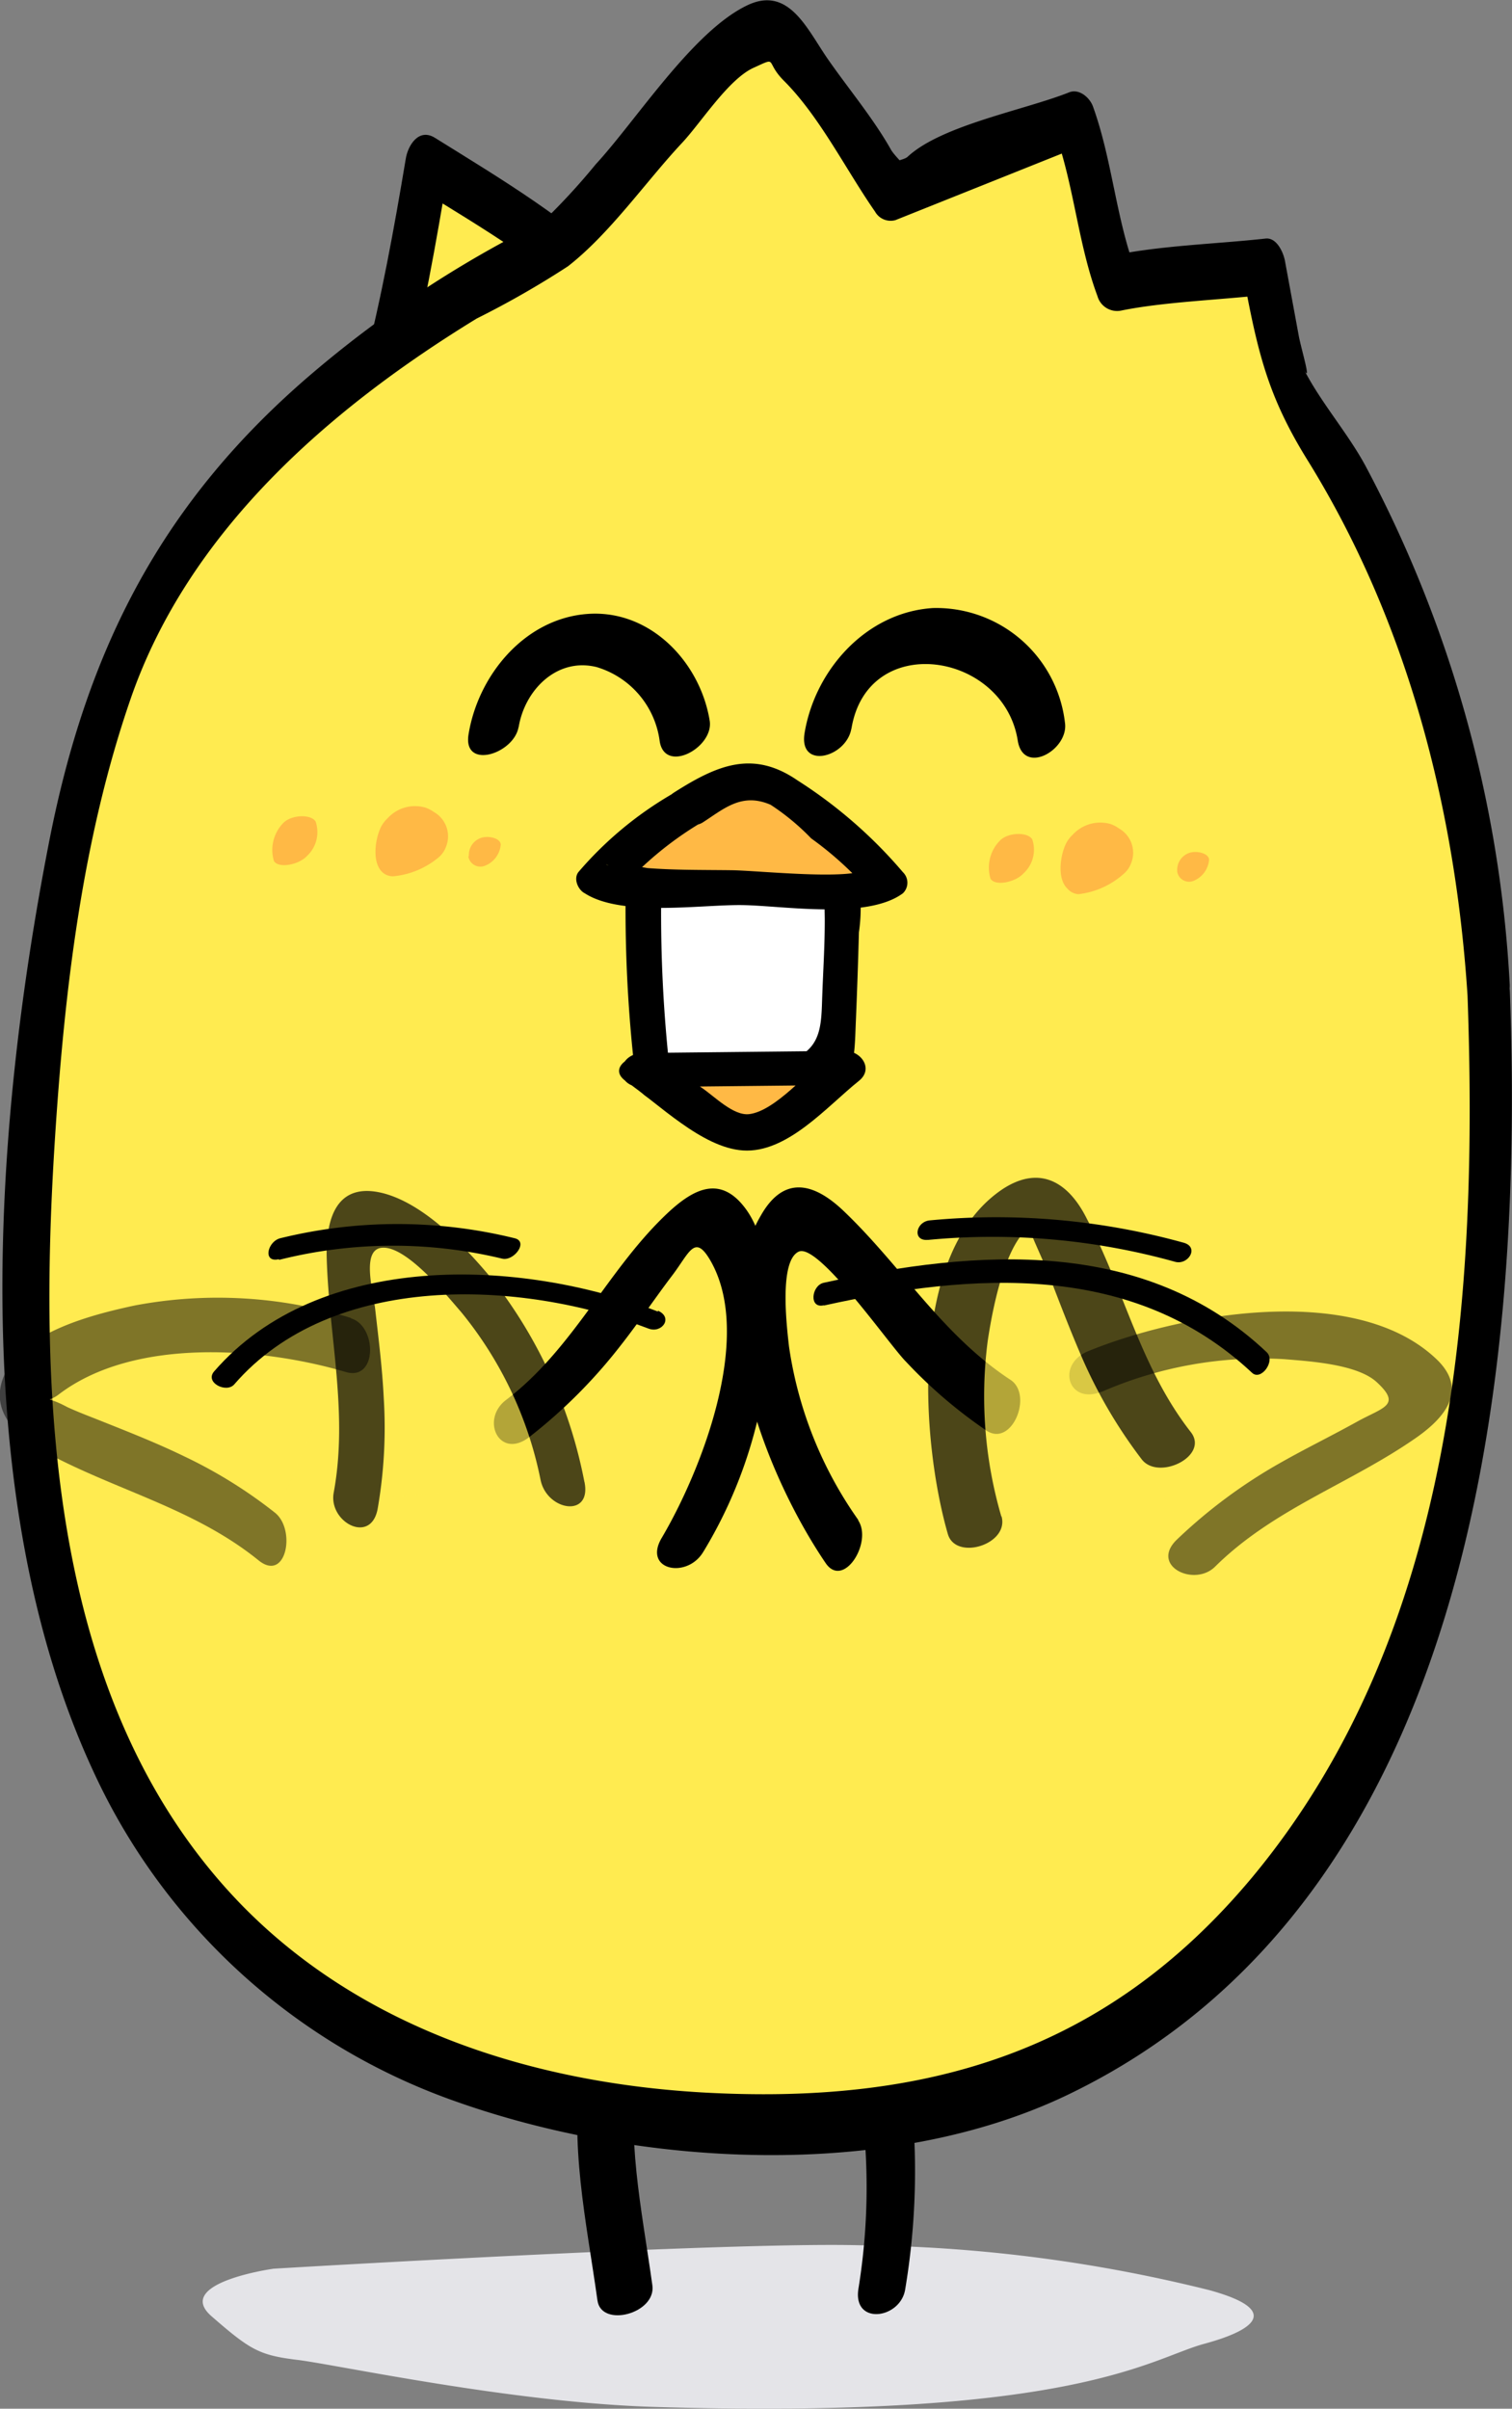 <svg xmlns="http://www.w3.org/2000/svg" viewBox="0 0 84.55 134.69"><rect x="0" y="0" width="84.55" height="134.69" fill="#808080" stroke="none"/><defs><style>.cls-1{isolation:isolate;}.cls-2{fill:#e4e4e8;mix-blend-mode:multiply;}.cls-3{fill:#ffeb50;}.cls-4{opacity:0.5;}.cls-5{opacity:0.7;}.cls-6{fill:#ffb945;}.cls-7{fill:#fff;}</style></defs><g class="cls-1"><g id="圖層_2" data-name="圖層 2"><g id="圖層_1-2" data-name="圖層 1"><path class="cls-2" d="M15.3,126.86s-5.63.78-3.47,2.66,2.66,2.18,4.81,2.44,12,2.4,20,2.63c23.52.71,27.64-2.7,30.7-3.53s4.15-1.94.29-3a84,84,0,0,0-19.52-2.51C40.45,125.35,15.3,126.86,15.3,126.86Z"/><path d="M32.54,115.32c-.73,4.58.24,8.8.87,13.32.22,1.54,3.29.73,3.07-.85-.6-4.33-1.5-8.3-.81-12.68.27-1.65-2.89-1.29-3.13.21Z"/><path d="M48,116.62A35.39,35.39,0,0,1,48,128c-.31,2.05,2.37,1.67,2.62,0a40,40,0,0,0,.06-12.83c-.27-1.78-2.88-.06-2.65,1.41Z"/><path class="cls-3" d="M21.46,21.17c1.11-4.13,2.43-12,2.43-12s8,4.91,10.48,7.54Z"/><path d="M22.59,21.83c1.07-4.08,1.8-8.26,2.49-12.41l-1.61,1.17c3.5,2.16,7.3,4.39,10.21,7.33l.17-2.71L21,19.69c-1.42.49-.59,3.52,1,3l12.9-4.47c1-.36.76-2.12.18-2.71C32,12.36,28,10,24.31,7.7c-.9-.55-1.5.43-1.62,1.18-.65,3.89-1.36,7.8-2.35,11.63C19.92,22.09,22.06,23.85,22.59,21.83Z"/><path class="cls-3" d="M83.24,55.37C82.15,34.15,71.91,21.58,71.91,21.58l-1.24-6.67-8.13.89c-.37.76-.83-5-2.5-9.12l-10.2,4.08L44,2.41s-.52-1.28-1.6-.84C40.24,3.6,31,13.75,31,13.75s-13.89,6.43-21.6,18C2.43,42.2,1.58,67.07,1.68,69.05l.05,4.45c.09,3.34.3,6.57.6,9.61,2,20.51,14.49,35.53,40.52,35.53,10.49,0,17.65-1.91,24.55-8.85C78.21,98.91,81.67,87.67,82.72,73.65,82.72,73.65,83.45,59.44,83.24,55.37Z"/><path d="M84.42,55a69.42,69.42,0,0,0-8.09-29c-1-1.83-2.48-3.51-3.42-5.35.46.88-.14-1.12-.28-1.85l-.78-4.23c-.09-.46-.46-1.3-1.08-1.23-2.82.31-5.8.38-8.58.95l1.3.81c-1.09-2.92-1.3-6.17-2.37-9.14-.17-.48-.74-1-1.3-.81-2.49,1-7.16,1.84-9.07,3.62-.28.26-1.68.33-.55.63.95.25,0-.44-.36-1-1-1.78-2.39-3.43-3.55-5.1s-2.18-4.12-4.51-3c-3.05,1.46-6.19,6.42-8.47,8.89a36.67,36.67,0,0,1-3,3.25c.65-.56-.76.35-1.36.66a62.53,62.53,0,0,0-11.46,7.75C9.08,28,4.87,36.25,2.76,47-.41,63.19-1.87,83.79,5.23,99.07a35.07,35.07,0,0,0,20.18,18.41c10.35,3.69,24.24,4.5,34.33-.36,22.38-10.78,25.51-39.79,24.69-61.67-.07-2-2.46-2.15-2.38-.15C82.69,72.46,81.4,91.3,70,105c-8.21,9.82-18.29,12.72-30.81,12-9.46-.56-18.92-3.56-25.67-10.47C2.72,95.44,2.14,78.24,3.07,63.71c.53-8.26,1.52-16.79,4.24-24.65,3.24-9.36,11.1-16.2,19.35-21.25a51,51,0,0,0,5.1-2.92c2.36-1.84,4.35-4.73,6.38-6.9,1.06-1.13,2.59-3.56,4-4.2s.6-.37,1.7.73c2,2,3.48,5,5.09,7.31a1,1,0,0,0,1.14.48l10.2-4.08L59,7.42c1.07,3,1.28,6.21,2.37,9.14a1.14,1.14,0,0,0,1.31.81c2.34-.48,5.37-.59,7.94-.87L69.5,15.26c.82,4.41,1.37,6.86,3.64,10.51,5.57,9,8.26,19.47,8.93,30C82.2,57.82,84.53,56.8,84.42,55Z"/><path class="cls-3" d="M47.07,86.22a24.7,24.7,0,0,1-4.16-10.37c-.13-1-.52-7,1.36-7.91,1.29-.61,3.56,3,6.43,6.14a23.09,23.09,0,0,0,5.14,4.52"/><path d="M48,85a22.31,22.31,0,0,1-3.88-9.71c-.13-1.14-.56-4.78.54-5.3s5.07,5.22,6,6.15A26.71,26.71,0,0,0,55.17,80c1.42.93,2.61-2,1.34-2.84-3.84-2.52-6.08-6.34-9.34-9.45-1.67-1.59-3.35-2-4.63.27-3.3,5.66.44,14.73,3.62,19.41,1,1.5,2.66-1.16,1.82-2.39Z"/><g class="cls-4"><path class="cls-3" d="M61.24,76.69a24.68,24.68,0,0,1,11-1.91c1,.08,7,1,7.45,3,.32,1.39-3.66,2.86-7.35,5a23.23,23.23,0,0,0-5.49,4.09"/><path d="M61.6,77.83A22.34,22.34,0,0,1,71.8,76c1.45.12,4.1.28,5.19,1.29,1.41,1.3.35,1.4-1.11,2.21S73,81,71.61,81.79a28.91,28.91,0,0,0-5.82,4.32c-1.48,1.46,1,2.65,2.16,1.49,3.31-3.27,7.57-4.63,11.29-7.24,1.7-1.2,2.85-2.76,1-4.44-4.64-4.28-14.41-2.4-19.38-.37-1.81.74-1.14,3,.71,2.28Z"/></g><g class="cls-5"><path class="cls-3" d="M54.47,85.29a24.7,24.7,0,0,1-.62-11.15c.2-1,1.76-6.82,3.83-7.06,1.41-.16,2.41,4,4.11,7.88a23.26,23.26,0,0,0,3.43,5.93"/><path d="M56,84.82A24,24,0,0,1,55.23,75c.25-1.69.93-5.32,2.32-6.37.47-.35-.15-.27.25.68.3.7.62,1.39.9,2.1.59,1.52,1.15,3,1.82,4.54a27.31,27.31,0,0,0,3.33,5.66c.94,1.2,3.78-.19,2.74-1.53-2.83-3.62-3.74-8-5.82-11.94-1-2-2.57-3-4.64-1.69C50.69,70,51.54,80.7,53,85.77c.43,1.53,3.47.59,3-1Z"/></g><path class="cls-3" d="M38.19,86.35a24.69,24.69,0,0,0,3.47-10.62c.07-1,.05-7-1.88-7.8-1.33-.52-3.35,3.21-6,6.55a23.24,23.24,0,0,1-4.83,4.85"/><path d="M39.35,86.74A25.67,25.67,0,0,0,43,75.21c.11-2.23.1-5.7-1.29-7.6s-2.87-1.16-4.28.13C34,70.91,32.14,75.36,28.3,78.28c-1.45,1.1-.38,3.35,1.28,2.09a29,29,0,0,0,5.13-5.14c1-1.27,1.9-2.62,2.88-3.91s1.26-2.37,2.16-.79C42.18,74.83,39.14,82.38,37,86c-1.06,1.8,1.42,2.31,2.33.77Z"/><g class="cls-4"><path class="cls-3" d="M19.49,75.19a24.73,24.73,0,0,0-11.15-.78c-1,.18-6.84,1.66-7.11,3.73-.18,1.41,3.93,2.47,7.82,4.22a23.66,23.66,0,0,1,5.88,3.51"/><path d="M19.63,73.7A25,25,0,0,0,7.53,73c-2.23.48-5.94,1.4-7.14,3.59s.5,3.73,2.25,4.67c4,2.13,8.26,3.11,11.83,6,1.54,1.23,2.09-1.72.91-2.67a26.52,26.52,0,0,0-5.09-3.16c-1.48-.72-3-1.32-4.53-1.93-.67-.27-1.35-.52-2-.82C2.5,78,2.61,78.47,3.25,78c4.22-3.25,11.42-2.66,16.09-1.28,1.77.52,1.74-2.57.29-3Z"/></g><g class="cls-5"><path class="cls-3" d="M31.45,82.82a24.67,24.67,0,0,0-4.63-10.16c-.64-.79-4.73-5.22-6.67-4.47-1.33.51-.29,4.63,0,8.89a23.16,23.16,0,0,1-.28,6.84"/><path d="M32.68,82.87a26.44,26.44,0,0,0-5.13-11.3c-1.49-1.81-3.8-4.25-6.13-4.85-2.62-.66-3.21,1.44-3.15,3.64.13,4.45,1.21,8.66.39,13.11-.3,1.64,2.09,2.93,2.46.89a26.47,26.47,0,0,0,.34-6.16c-.08-1.67-.29-3.32-.48-5-.12-1-.79-3.36.4-3.43,1.37-.09,3.6,2.67,4.41,3.6a21.48,21.48,0,0,1,4.44,9.39c.36,1.73,2.88,2.14,2.45.09Z"/></g><path class="cls-6" d="M65.83,48.74a.67.67,0,0,0,.9.52,1.4,1.4,0,0,0,.88-1.18c0-.36-.69-.54-1.13-.38a1,1,0,0,0-.65,1Z"/><path class="cls-6" d="M55.39,49.14c.27.43,1.4.19,1.84-.3a1.79,1.79,0,0,0,.49-1.91c-.27-.43-1.39-.39-1.83.1a2.15,2.15,0,0,0-.5,2.11Z"/><path class="cls-6" d="M59.69,49.69c-.57-.54-.41-1.75-.13-2.41a1.75,1.75,0,0,1,.43-.61,2.09,2.09,0,0,1,2.12-.59,1.92,1.92,0,0,1,.47.25,1.56,1.56,0,0,1,.67,1.94,1.4,1.4,0,0,1-.41.59A4.58,4.58,0,0,1,60.31,50,.88.88,0,0,1,59.69,49.69Z"/><path class="cls-6" d="M26.19,47.89a.68.68,0,0,0,.9.53A1.39,1.39,0,0,0,28,47.23c0-.35-.68-.53-1.12-.37a1,1,0,0,0-.66,1Z"/><path class="cls-6" d="M15.32,48.15c.27.43,1.41.2,1.85-.29a1.82,1.82,0,0,0,.48-1.92c-.26-.43-1.38-.39-1.83.1a2.16,2.16,0,0,0-.5,2.11Z"/><path class="cls-6" d="M21.38,48.77c-.57-.54-.41-1.75-.13-2.41a1.75,1.75,0,0,1,.43-.61,2.07,2.07,0,0,1,2.11-.59,2,2,0,0,1,.48.25,1.56,1.56,0,0,1,.67,1.94,1.4,1.4,0,0,1-.41.59A4.65,4.65,0,0,1,22,49,.88.88,0,0,1,21.38,48.77Z"/><path class="cls-7" d="M35.93,49.16a71.1,71.1,0,0,0,.53,11.1,34.33,34.33,0,0,0,8.77.26,1.81,1.81,0,0,0,.61-.14,1.33,1.33,0,0,0,.54-.56,5,5,0,0,0,.43-2.31c0-.78.35-8.36.2-8.38-1.93-.18-3.87-.06-5.81-.09A46.25,46.25,0,0,1,36,48.61C36,48.79,35.94,49,35.93,49.16Z"/><path d="M35,49.08a79.13,79.13,0,0,0,.53,11.1,1.39,1.39,0,0,0,1.06,1.33,38.6,38.6,0,0,0,5.26.43c1.27,0,3.22.26,4.38-.33,1.56-.79,1.56-2.76,1.62-4.29q.11-2.59.18-5.19a9.11,9.11,0,0,0-.18-3.57,1.13,1.13,0,0,0-.88-.68c-3.7-.27-7.36-.05-11.05-.52a.88.88,0,0,0-.88.85l0,.55c0,1.29,1.87,2.46,1.93.8l0-.55-.88.85c3.69.47,7.36.26,11.05.52l-.88-.67c-.3-.74-.11-.31-.14.21s0,1.06,0,1.58c0,1.39-.09,2.78-.14,4.17-.06,1.7,0,3.12-2.07,3.7s-5.29,0-7.46-.36l1.06,1.33a79.12,79.12,0,0,1-.52-11.1C37,47.78,35,47.43,35,49.08Z"/><path class="cls-6" d="M36,59.83,40.6,63a2.23,2.23,0,0,0,2.55-.08l4.05-3.23Z"/><path d="M35,60.46c1.82,1.25,4.24,3.71,6.54,3.87,2.48.17,4.71-2.47,6.49-3.89.84-.67.13-1.69-.81-1.68L36,58.88c-1.57,0-1.7,1.92-.1,1.91l11.23-.12L46.34,59c-1.14.91-3,3.13-4.45,3.3-.89.1-1.94-1-2.67-1.49l-2.31-1.6C35.91,58.52,33.74,59.57,35,60.46Z"/><path class="cls-6" d="M38.52,45.11c1.13-.69,2.45-1.72,3.68-1.6a4.88,4.88,0,0,1,2.45,1.39,57,57,0,0,1,4.89,4.32c-.48.68-15.91.31-16,0A31.25,31.25,0,0,1,38.52,45.11Z"/><path d="M39.28,46c1.2-.77,2.19-1.7,3.81-1a13,13,0,0,1,2.27,1.88,18.78,18.78,0,0,1,3.17,2.87l0-1.18c-.91.68-6.05.11-7.64.09s-3.13,0-4.69-.12a6.19,6.19,0,0,0-1.71-.09c-.4.13-1-.42-.18.13l.37,1.17a19.14,19.14,0,0,1,4.8-3.91c1.19-.79-1-2-2-1.38a20.3,20.3,0,0,0-5.14,4.31c-.29.39,0,1,.36,1.18,2.06,1.33,6.49.63,8.79.66s7,.83,9-.66a.82.82,0,0,0,0-1.18,26.26,26.26,0,0,0-5.89-5.13c-2.5-1.72-4.49-.86-6.9.67C36.43,45.12,38.23,46.62,39.28,46Z"/><path d="M29,40.68c.33-2.08,2.13-3.93,4.36-3.38a5,5,0,0,1,3.53,4.15c.29,1.83,3,.37,2.8-1.12-.52-3.29-3.32-6.26-6.84-6s-6.12,3.44-6.65,6.74c-.32,2,2.55,1.09,2.8-.43Z"/><path d="M47.61,40.76c.89-5.5,8.51-4.31,9.3.64.31,2,2.88.52,2.64-1A7.25,7.25,0,0,0,52.18,34c-3.75.23-6.61,3.47-7.19,7-.33,2.06,2.35,1.36,2.62-.27Z"/><path d="M46.08,73c8.33-1.84,17.27-2.47,23.93,3.76.5.48,1.34-.66.82-1.15C64,69.16,54.65,69.84,46.06,71.73c-.68.15-.84,1.45,0,1.26Z"/><path d="M36.79,73.34c-7.72-3-18.95-3.42-24.82,3.35-.53.62.69,1.23,1.13.72,5.46-6.31,16-5.87,23.16-3.12.76.29,1.4-.62.53-1Z"/><path d="M51.93,69.33a38,38,0,0,1,13.79,1.23c.72.19,1.36-.82.47-1.07A39.26,39.26,0,0,0,52,68.24c-.79.07-1,1.17-.11,1.09Z"/><path d="M15.6,70.45a26.08,26.08,0,0,1,12.48-.07c.65.16,1.49-.95.7-1.14a27.42,27.42,0,0,0-13.11,0c-.71.18-1,1.39-.07,1.17Z"/></g></g></g></svg>